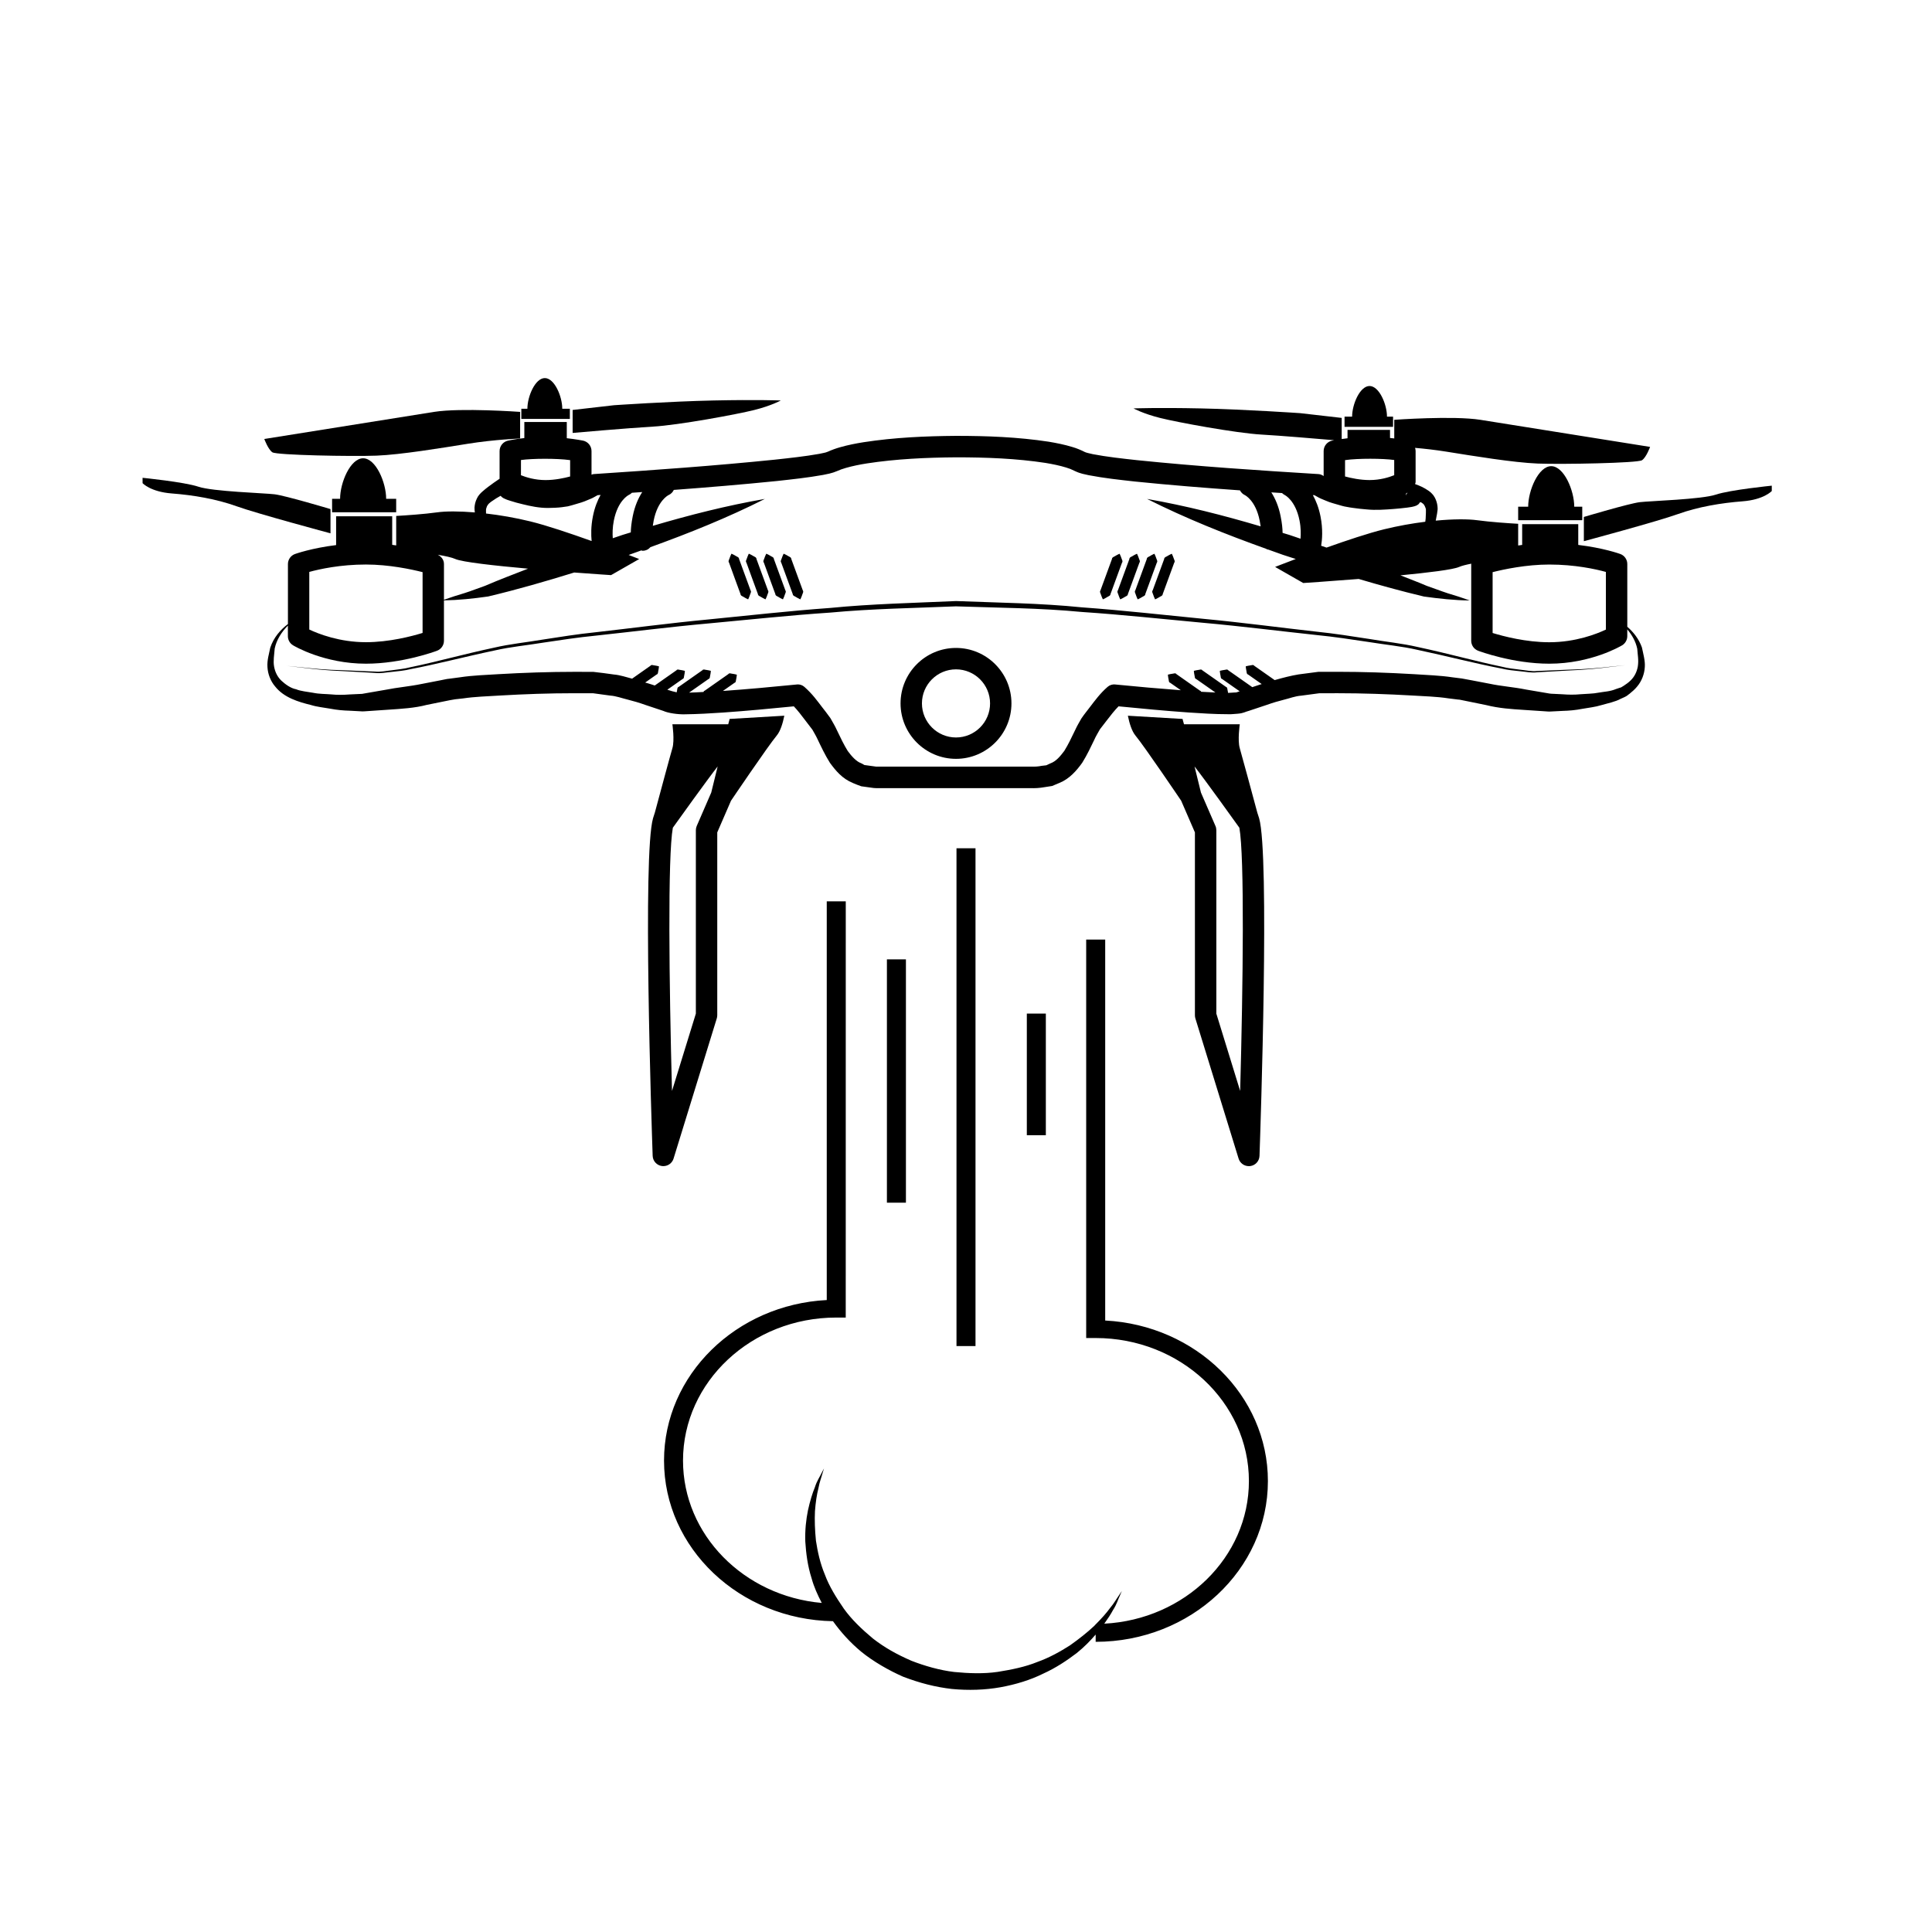 <?xml version="1.0" encoding="UTF-8"?>
<!-- Uploaded to: ICON Repo, www.iconrepo.com, Generator: ICON Repo Mixer Tools -->
<svg fill="#000000" width="800px" height="800px" version="1.1" viewBox="144 144 512 512" xmlns="http://www.w3.org/2000/svg">
 <g>
  <path d="m575.25 310.1v-16.629c0-1.188-0.742-2.258-1.863-2.66-0.238-0.09-4.527-1.617-11.133-2.402v-5.5h-14.863v5.5c-0.363 0.047-0.707 0.102-1.059 0.152v-5.75c-2.508-0.141-7.41-0.473-10.848-0.945-2.488-0.344-6.422-0.324-11.004 0.109 0.004-0.02 0.016-0.051 0.02-0.082l0.332-1.754 0.125-0.891c0.055-0.23 0.031-0.953-0.02-1.211-0.102-0.746-0.324-1.48-0.699-2.188l-0.324-0.508-0.086-0.125c-0.074-0.082 0.102 0.098-0.172-0.195l-0.176-0.195c-0.133-0.176-0.473-0.48-0.863-0.75-1.32-0.91-2.312-1.316-3.598-1.793 0 0-0.004 0.004-0.012 0 0.039-0.188 0.145-0.352 0.145-0.555v-8.188c0-0.301-0.059-0.578-0.145-0.852 2.414 0.211 5.336 0.527 8.344 1.012 7.059 1.133 17.77 2.898 24.199 3.148 6.43 0.246 26.461-0.121 27.598-0.883 1.137-0.754 2.144-3.531 2.144-3.531s-37.805-6.047-44.988-7.18c-7.184-1.133-22.809 0-22.809 0v4.938c-0.359-0.047-0.719-0.09-1.125-0.125v-2.144l-11.262-0.004v2.227c-0.559 0.066-1.074 0.133-1.543 0.203v-5.598l-10.965-1.258s-14.746-1.012-26.34-1.258c-11.594-0.25-17.863 0-17.863 0s2.492 1.379 7.012 2.519c4.519 1.145 20.176 4.031 26.859 4.41 5.176 0.293 15.094 1.133 19.305 1.496-0.277 0.055-0.484 0.098-0.52 0.102-1.32 0.273-2.273 1.426-2.273 2.777v6.621c-0.406-0.273-0.867-0.5-1.387-0.523-16.043-0.984-32.133-2.055-48.062-3.688-3.953-0.43-7.981-0.871-11.707-1.586-0.855-0.191-1.891-0.418-2.203-0.609-0.734-0.387-2.176-1.004-3.203-1.285-2.144-0.656-4.219-1.059-6.289-1.41-8.254-1.258-16.395-1.547-24.562-1.551-8.168 0.066-16.305 0.418-24.531 1.688-2.062 0.328-4.125 0.734-6.246 1.34-1.059 0.301-2.144 0.684-3.273 1.199 0.156-0.082-0.379 0.145-0.5 0.172l-0.418 0.098-1.289 0.273c-3.769 0.676-7.793 1.102-11.754 1.535-15.945 1.629-32.031 2.766-48.074 3.828-0.176 0.012-0.348 0.105-0.523 0.156v-6.254c0-1.352-0.945-2.508-2.266-2.777-0.117-0.02-1.848-0.367-4.289-0.637v-4.293h-11.25v4.254c-2.625 0.289-4.273 0.672-4.379 0.699-1.281 0.297-2.18 1.445-2.18 2.754v7.332c-1.031 0.691-2.019 1.375-3.012 2.133-0.508 0.395-1.008 0.77-1.527 1.246-0.535 0.449-1.176 1.16-1.48 1.863-0.422 0.871-0.562 1.578-0.629 2.414 0 0.574 0.039 0.941 0.098 1.266-4.144-0.344-7.699-0.344-10-0.02-3.438 0.48-8.34 0.812-10.848 0.953v7.809c-0.363-0.051-0.691-0.105-1.059-0.152v-7.562h-14.863v7.629c-6.469 0.789-10.672 2.289-10.906 2.367-1.117 0.402-1.863 1.473-1.863 2.66v15.898c-2.051 1.562-3.789 3.594-4.684 6.262-0.301 1.598-0.875 3.273-0.742 5.148 0.102 1.812 0.805 3.719 2.047 5.148 2.316 2.941 6.203 4.098 9.445 4.887 1.652 0.52 3.414 0.672 5.144 0.984 1.77 0.344 3.465 0.492 5.109 0.535l2.5 0.133c0.488 0.004 0.676 0.082 1.406 0.035l1.285-0.086 5.144-0.352c3.422-0.23 6.961-0.43 10.141-1.273l4.902-0.992c0.883-0.168 1.484-0.328 2.602-0.488l2.246-0.25c2.852-0.434 6.324-0.543 9.586-0.746 6.621-0.383 13.098-0.613 19.785-0.613l4.996 0.012 4.504 0.613c1.523 0.102 3.074 0.684 4.609 1.059 1.531 0.387 3.082 0.832 4.684 1.41l4.758 1.586c1.285 0.594 3.914 0.961 5.715 0.906 3.481-0.039 6.832-0.246 10.188-0.469 6.262-0.441 12.469-1.023 18.695-1.641 0.957 0.996 2.051 2.402 3.094 3.793l1.84 2.41c0.465 0.852 0.945 1.602 1.406 2.625 0.898 1.867 1.918 4.055 3.231 6.144 1.527 2.074 3.231 4.191 6.152 5.379 0.715 0.309 1.441 0.586 2.156 0.836l3.266 0.453 0.621 0.035h41.02c1.012 0.051 2.332-0.016 3.691-0.262l1.984-0.309 1.945-0.82c2.644-1.066 4.551-3.273 6.016-5.32 1.293-2.062 2.371-4.363 3.188-6.066 0.379-0.883 0.984-1.863 1.512-2.816l1.793-2.324c1.027-1.344 2.062-2.66 3.141-3.762 6.207 0.613 12.391 1.195 18.633 1.637 3.359 0.211 6.621 0.453 10.496 0.453 0.961 0.035 1.699-0.102 2.555-0.141 1.516-0.141 1.863-0.504 2.856-0.75l4.801-1.598c1.578-0.57 3.078-0.996 4.539-1.367 1.512-0.363 2.852-0.934 4.586-1.066l4.711-0.629 4.906-0.012c6.465-0.004 13.348 0.242 19.68 0.605 3.219 0.211 6.367 0.25 9.723 0.766l2.484 0.309c0.23-0.055 1.543 0.289 2.262 0.406l5.144 1.047c3.488 0.875 6.711 1.074 10.066 1.289l4.992 0.332 1.25 0.086c0.625 0.055 0.926-0.02 1.41-0.023l2.621-0.133c1.75-0.047 3.473-0.207 5.164-0.543 1.719-0.316 3.352-0.449 5.148-1.004 1.727-0.504 3.586-0.855 5.008-1.633l1.137-0.516c0.75-0.363 0.805-0.551 1.238-0.832 0.695-0.562 1.395-1.16 1.996-1.895 1.238-1.445 1.961-3.336 2.062-5.231 0.121-1.629-0.438-3.566-0.77-5.164-0.797-2.234-2.211-4.023-3.875-5.481zm-35.691-14.473c2.977-0.75 8.906-2.019 15.012-2.019 6.801 0 12.289 1.211 15.008 1.961v15.277c-2.465 1.164-8.031 3.356-15.008 3.356-6.141 0-12.105-1.566-15.012-2.453zm-22.867-20.918c0.121-0.055 0.227-0.105 0.328-0.156l-0.457 0.598c-0.012 0.016 0.031 0.246-0.012 0.203 0.004-0.004-0.105-0.219 0.141-0.645zm-16.238-8.773c3.492-0.5 10.051-0.457 13.027-0.031v4.027c-1.387 0.562-3.719 1.289-6.516 1.289-2.484 0-4.922-0.52-6.516-0.953zm-8.109 9.297c0.371 0.215 0.719 0.398 1.098 0.613 0.609 0.332 1.258 0.555 1.891 0.832 1.352 0.598 2.332 0.777 3.473 1.137l0.832 0.238c0.562 0.168 0.719 0.168 1.098 0.246 0.66 0.145 1.258 0.211 1.891 0.309 1.223 0.172 2.43 0.312 3.621 0.398 2.387 0.23 4.758 0.051 7.117-0.125 1.188-0.098 2.359-0.207 3.586-0.363l0.953-0.145c0.066-0.004 0.637-0.105 0.922-0.203l0.422-0.145 0.102-0.047 0.051-0.016 0.023-0.012c0.883-0.555 0.258-0.168 0.457-0.297l0.066-0.066c0.18-0.188 0.289-0.359 0.402-0.535 0.051 0.02 0.137 0.047 0.18 0.066 0.086 0.02 0.211 0.035 0.465 0.273l0.168 0.133 0.035 0.031 0.105 0.109c0.203 0.266 0.371 0.594 0.484 0.957 0.051 0.293 0.102 0.133 0.098 0.457v0.797l-0.07 1.598c-0.02 0.266-0.066 0.527-0.102 0.797-3.477 0.43-7.215 1.094-10.918 2-4.144 1.02-9.934 2.953-15.25 4.848-0.473-0.168-0.941-0.324-1.422-0.488 0.25-1.5 0.523-4.312-0.18-7.824-0.465-2.316-1.199-4.125-2.019-5.598 0.141 0.008 0.281 0.02 0.422 0.023zm-8.59-0.57c0.203 0.18 0.406 0.371 0.66 0.492 0.121 0.055 2.906 1.445 3.969 6.758 0.402 2.016 0.367 3.691 0.262 4.852-0.992-0.324-1.961-0.695-2.953-1.008-0.594-0.188-1.195-0.359-1.793-0.539-0.016-1.125-0.141-2.516-0.52-4.41-0.543-2.727-1.465-4.758-2.465-6.328 0.945 0.059 1.891 0.125 2.84 0.184zm-177.07 7.25c1.047-5.223 3.758-6.648 3.961-6.75 0.316-0.137 0.586-0.344 0.82-0.574 0.91-0.059 1.824-0.125 2.734-0.188-1.02 1.582-1.961 3.637-2.516 6.402-0.367 1.84-0.492 3.188-0.516 4.289-0.727 0.227-1.445 0.434-2.168 0.66-0.871 0.277-1.727 0.609-2.606 0.887-0.082-1.16-0.098-2.797 0.289-4.727zm-24.621-16.004c2.984-0.418 9.547-0.465 13.027 0.031v4.332c-1.598 0.434-4.035 0.953-6.516 0.953-2.797 0-5.129-0.727-6.516-1.285zm-9.23 12.922c0.074-0.352 0.281-0.832 0.438-1.012 0.387-0.613 1.23-1.082 2.238-1.758 0.367-0.23 0.766-0.441 1.148-0.664l0.02 0.023c0.586 0.648 1.066 0.73 1.672 1.012l0.855 0.281c1.137 0.367 2.188 0.656 3.289 0.91 2.168 0.535 4.394 0.996 6.707 0.992 1.168-0.016 2.66-0.059 3.703-0.203l1.586-0.227c0.984-0.23 1.234-0.344 1.891-0.523 1.117-0.316 2.231-0.629 3.344-1.137 0.559-0.25 1.102-0.418 1.676-0.754 0.328-0.191 0.641-0.348 0.969-0.543 0.266-0.016 0.527-0.035 0.797-0.059-0.828 1.477-1.57 3.293-2.035 5.633-0.543 2.711-0.5 4.969-0.344 6.578-5.578-2-11.848-4.121-16.262-5.203-3.996-0.977-8.016-1.664-11.719-2.09-0.012-0.492-0.023-1.133 0.027-1.258zm-8.215 13.293c1.855 0.84 10.449 1.785 19.32 2.578-3.789 1.48-7.598 2.91-11.34 4.527l0.105-0.035c-1.859 0.629-3.688 1.387-5.637 1.996-1.809 0.527-3.613 1.117-5.41 1.754v-9.48c0-1.09-0.684-1.98-1.637-2.449 2.062 0.352 3.731 0.719 4.598 1.109zm-38.652 3.441c2.727-0.746 8.211-1.961 15.012-1.961 6.106 0 12.035 1.266 15.012 2.019v16.113c-2.906 0.891-8.871 2.453-15.012 2.453-6.977 0-12.551-2.191-15.012-3.356zm352.07 25.082c-0.258 1.422-0.902 2.731-1.953 3.723-0.508 0.508-1.133 0.941-1.777 1.367-0.277 0.141-0.84 0.562-0.875 0.473l-1.188 0.398c-1.613 0.676-3.117 0.676-4.621 0.957-1.438 0.301-3.16 0.281-4.742 0.414-1.613 0.16-3.215 0.141-4.801 0.012l-2.379-0.117c-0.352-0.023-0.887-0.02-1.09-0.082l-1.234-0.211-4.938-0.84c-3.25-0.66-6.699-0.898-9.715-1.551l-4.66-0.891-2.656-0.492-2.481-0.312c-3.25-0.492-6.769-0.605-10.203-0.832-6.973-0.406-13.426-0.625-20.285-0.629l-5.098 0.012-5.195 0.68c-2.004 0.328-4.195 0.891-6.344 1.508-0.707-0.492-1.473-1.031-2.277-1.598-1.145-0.801-2.281-1.602-3.141-2.203-0.141-0.25-0.457-0.223-0.777-0.137-0.293 0.051-0.551 0.098-0.762 0.125-0.422 0.074-0.707 0.168-0.707 0.168s0.004 0.289 0.082 0.719c0.039 0.211 0.09 0.465 0.141 0.762 0.031 0.324 0.105 0.637 0.395 0.684 0.852 0.598 1.996 1.402 3.141 2.207 0.16 0.109 0.312 0.211 0.469 0.324-0.125 0.047-0.273 0.082-0.398 0.121l-2.109 0.699c-0.031-0.016-0.035-0.055-0.07-0.059-0.855-0.598-2-1.402-3.141-2.207-1.145-0.801-2.281-1.602-3.144-2.203-0.141-0.25-0.457-0.223-0.777-0.137-0.293 0.051-0.551 0.098-0.762 0.125-0.422 0.074-0.699 0.168-0.699 0.168s0.004 0.289 0.082 0.719c0.039 0.211 0.09 0.465 0.141 0.754 0.031 0.328 0.105 0.637 0.395 0.684 0.855 0.598 1.996 1.402 3.141 2.203 0.508 0.359 1.02 0.715 1.5 1.047-0.527 0.191-1.066 0.383-1.18 0.309-0.621 0.023-1.281 0.102-1.891 0.117-0.012-0.051-0.012-0.074-0.02-0.133-0.039-0.211-0.09-0.457-0.145-0.75-0.035-0.316-0.098-0.648-0.383-0.699-0.852-0.598-1.996-1.402-3.141-2.207-1.145-0.801-2.289-1.602-3.141-2.203-0.141-0.25-0.457-0.223-0.777-0.137-0.293 0.051-0.551 0.098-0.762 0.125-0.422 0.074-0.699 0.168-0.699 0.168s0.004 0.289 0.082 0.719c0.039 0.211 0.09 0.465 0.141 0.754 0.031 0.328 0.105 0.637 0.387 0.684 0.855 0.598 2 1.402 3.144 2.203 0.68 0.48 1.34 0.941 1.961 1.375-1.234-0.055-2.469-0.121-3.777-0.195-0.055-0.141-0.141-0.246-0.289-0.277-0.855-0.598-1.996-1.402-3.141-2.203-1.145-0.805-2.281-1.605-3.141-2.207-0.141-0.258-0.457-0.223-0.777-0.137-0.293 0.051-0.551 0.09-0.762 0.125-0.422 0.074-0.707 0.168-0.707 0.168s0.012 0.297 0.082 0.719c0.039 0.211 0.09 0.465 0.141 0.754 0.031 0.328 0.105 0.637 0.395 0.684 0.77 0.535 1.785 1.246 2.805 1.965-5.773-0.434-11.559-0.941-17.32-1.516l-0.105-0.012c-0.691-0.066-1.406 0.141-1.969 0.629-1.988 1.727-3.34 3.602-4.766 5.457-0.734 0.992-1.375 1.723-2.191 2.926-0.539 0.969-1.094 1.859-1.613 2.992-1.082 2.254-1.883 3.934-2.918 5.606-1.098 1.457-2.188 2.766-3.68 3.305l-1.082 0.504-1.273 0.152c-0.812 0.168-1.676 0.246-2.867 0.195h-41.016l-1.438-0.195-1.633-0.227c-0.293-0.188-0.574-0.348-0.867-0.48-1.219-0.418-2.508-1.82-3.543-3.25-1.012-1.641-1.879-3.438-2.875-5.531-0.438-0.992-1.113-2.109-1.719-3.18-0.934-1.328-1.414-1.867-2.144-2.836-1.336-1.719-2.516-3.457-4.742-5.43-0.52-0.453-1.219-0.711-1.961-0.637l-0.121 0.016c-6.492 0.645-13.02 1.246-19.512 1.707 1.117-0.785 2.231-1.57 3.074-2.156 0.289-0.051 0.359-0.359 0.395-0.684 0.051-0.293 0.102-0.551 0.141-0.754 0.07-0.422 0.082-0.719 0.082-0.719s-0.277-0.09-0.707-0.168c-0.211-0.039-0.469-0.082-0.762-0.125-0.316-0.086-0.637-0.121-0.777 0.137-0.855 0.598-1.996 1.402-3.144 2.207-1.137 0.801-2.281 1.602-3.141 2.203-0.168 0.023-0.246 0.16-0.297 0.324-1.281 0.066-2.57 0.152-3.824 0.176 0.629-0.441 1.309-0.918 2.012-1.41 1.145-0.801 2.281-1.602 3.144-2.203 0.281-0.051 0.359-0.359 0.387-0.684 0.055-0.293 0.105-0.551 0.141-0.754 0.07-0.434 0.082-0.719 0.082-0.719s-0.277-0.09-0.707-0.168c-0.211-0.035-0.469-0.082-0.762-0.125-0.316-0.086-0.637-0.117-0.777 0.137-0.852 0.598-1.996 1.402-3.141 2.203-1.137 0.805-2.281 1.605-3.141 2.207-0.289 0.051-0.344 0.387-0.383 0.699-0.055 0.289-0.102 0.523-0.141 0.734-0.785-0.156-1.621-0.402-2.488-0.691 0.301-0.211 0.594-0.414 0.902-0.629 1.137-0.801 2.281-1.602 3.141-2.203 0.289-0.051 0.363-0.359 0.395-0.684 0.055-0.293 0.102-0.551 0.141-0.754 0.07-0.434 0.082-0.719 0.082-0.719s-0.277-0.09-0.699-0.168c-0.211-0.035-0.469-0.082-0.762-0.125-0.316-0.086-0.637-0.117-0.777 0.137-0.855 0.598-1.996 1.402-3.144 2.203-0.934 0.656-1.824 1.285-2.602 1.828-0.289-0.098-0.57-0.203-0.848-0.281-0.527-0.195-1.133-0.332-1.688-0.508 1.102-0.777 2.203-1.543 3.027-2.125 0.289-0.051 0.363-0.359 0.395-0.684 0.051-0.297 0.102-0.551 0.141-0.762 0.07-0.43 0.082-0.719 0.082-0.719s-0.277-0.09-0.707-0.168c-0.211-0.035-0.469-0.082-0.762-0.125-0.316-0.086-0.637-0.117-0.777 0.137-0.855 0.598-1.996 1.402-3.141 2.203-0.59 0.418-1.176 0.828-1.723 1.215-1.598-0.402-3.129-0.957-4.852-1.102-1.809-0.238-3.477-0.504-5.406-0.695l-4.996-0.012c-6.641 0-13.504 0.23-20.176 0.621-3.391 0.23-6.594 0.277-10.332 0.848l-2.715 0.359c-0.543 0.02-1.562 0.289-2.316 0.418l-4.906 0.953c-3.32 0.684-6.453 0.918-9.637 1.559l-4.785 0.828-1.199 0.211c-0.102 0.066-0.746 0.051-1.09 0.082l-2.5 0.117c-1.691 0.133-3.32 0.141-4.856-0.016-1.57-0.133-3.168-0.09-4.746-0.422-1.543-0.281-3.305-0.418-4.551-0.941-1.391-0.246-2.856-1.32-3.856-2.246-1.047-0.996-1.707-2.301-1.965-3.793-0.266-1.465 0.035-3.078 0.168-4.762 0.48-2.266 1.773-4.332 3.492-6.07v2.805c0 0.988 0.52 1.914 1.371 2.422 0.332 0.203 8.207 4.871 19.312 4.871 9.617 0 18.469-3.285 18.844-3.43 1.102-0.418 1.832-1.473 1.832-2.648v-10.699c3.891-0.066 7.715-0.465 11.754-1.039l0.109-0.031c7.648-1.82 15.176-4 22.656-6.316 5.629 0.422 9.766 0.691 9.766 0.691l7.457-4.262s-1.066-0.418-2.797-1.082c0.047-0.016 0.09-0.023 0.133-0.047 1.078-0.379 2.152-0.777 3.234-1.16 0.121 0.02 0.227 0.109 0.352 0.109 0.367 0 0.734-0.082 1.09-0.242 0.387-0.18 0.711-0.438 0.969-0.73 10.289-3.719 20.453-7.801 30.328-12.781-10.105 1.754-19.965 4.266-29.699 7.133 0.059-0.434 0.121-0.852 0.23-1.41 1.047-5.223 3.758-6.648 3.961-6.75 0.637-0.277 1.094-0.781 1.375-1.359 9.117-0.68 18.234-1.438 27.367-2.363 4.047-0.449 8.039-0.863 12.207-1.613l1.668-0.352 1.043-0.293 0.918-0.348c0.711-0.316 1.516-0.621 2.398-0.863 1.758-0.504 3.648-0.891 5.562-1.188 7.707-1.188 15.719-1.559 23.652-1.617 7.934 0 15.957 0.301 23.641 1.477 1.898 0.316 3.789 0.695 5.5 1.223 0.902 0.277 1.336 0.434 2.387 0.961 1.5 0.707 2.488 0.805 3.586 1.074 4.191 0.805 8.184 1.223 12.234 1.676 9.305 0.953 18.59 1.688 27.875 2.344 0.281 0.52 0.68 0.969 1.246 1.234 0.117 0.055 2.906 1.445 3.969 6.758 0.121 0.605 0.203 1.082 0.266 1.547-9.871-2.922-19.859-5.477-30.102-7.266 10.277 5.168 20.871 9.391 31.594 13.23 0.051 0.031 0.086 0.082 0.137 0.102 0.125 0.055 0.258 0.047 0.383 0.09 1.285 0.457 2.57 0.938 3.859 1.379 1.137 0.395 2.297 0.727 3.438 1.113-3.269 1.234-5.481 2.106-5.481 2.106l7.457 4.262s6.691-0.434 14.695-1.074c5.664 1.672 11.352 3.246 17.109 4.613l0.105 0.035c3.996 0.555 8.227 1.027 12.219 1.047-1.984-0.711-3.906-1.336-5.801-1.891-1.895-0.609-3.805-1.379-5.707-2.016l0.105 0.035c-2.297-0.996-4.644-1.844-6.969-2.785 7.426-0.715 13.969-1.512 15.562-2.227 0.66-0.297 1.82-0.586 3.231-0.863 0 0.047-0.035 0.082-0.035 0.117v20.312c0 1.18 0.73 2.231 1.832 2.648 0.371 0.141 9.23 3.43 18.848 3.43 11.098 0 18.977-4.676 19.312-4.871 0.848-0.508 1.367-1.438 1.367-2.422v-1.805c1.273 1.516 2.242 3.215 2.641 5.133 0.109 1.656 0.422 3.012 0.148 4.727z"/>
  <path d="m449.52 301.35c0.105 0.309 0.207 0.562 0.281 0.781 0.172 0.438 0.309 0.707 0.309 0.707s0.277-0.109 0.684-0.336c0.203-0.117 0.441-0.258 0.719-0.418 0.309-0.141 0.629-0.316 0.621-0.645 0.418-1.133 0.969-2.644 1.523-4.156 0.555-1.516 1.109-3.027 1.523-4.16 0.223-0.238 0.117-0.57-0.035-0.887-0.109-0.309-0.207-0.562-0.289-0.785-0.172-0.43-0.316-0.699-0.316-0.699s-0.289 0.109-0.699 0.332c-0.203 0.117-0.441 0.25-0.727 0.414-0.316 0.145-0.621 0.328-0.598 0.656-0.418 1.133-0.969 2.644-1.523 4.16-0.555 1.512-1.109 3.023-1.523 4.156-0.219 0.23-0.086 0.57 0.051 0.879z"/>
  <path d="m444.91 301.35c0.109 0.309 0.207 0.562 0.281 0.781 0.168 0.438 0.309 0.707 0.309 0.707s0.277-0.109 0.684-0.336c0.203-0.117 0.441-0.258 0.719-0.418 0.309-0.141 0.629-0.316 0.613-0.645 0.418-1.133 0.969-2.644 1.523-4.156 0.555-1.516 1.109-3.027 1.523-4.16 0.223-0.238 0.117-0.57-0.031-0.887-0.109-0.309-0.207-0.562-0.289-0.785-0.172-0.43-0.316-0.699-0.316-0.699s-0.289 0.109-0.699 0.332c-0.203 0.117-0.441 0.25-0.719 0.414-0.316 0.145-0.621 0.328-0.598 0.656-0.418 1.133-0.969 2.644-1.523 4.16-0.555 1.512-1.109 3.023-1.523 4.156-0.219 0.23-0.086 0.57 0.047 0.879z"/>
  <path d="m440.29 301.35c0.109 0.309 0.207 0.562 0.281 0.781 0.168 0.438 0.309 0.707 0.309 0.707s0.277-0.109 0.684-0.336c0.195-0.117 0.438-0.258 0.719-0.418 0.309-0.141 0.629-0.316 0.621-0.645 0.414-1.133 0.969-2.644 1.523-4.156 0.555-1.516 1.109-3.027 1.523-4.16 0.223-0.238 0.117-0.57-0.035-0.887-0.109-0.309-0.207-0.562-0.289-0.785-0.168-0.43-0.316-0.699-0.316-0.699s-0.289 0.109-0.699 0.332c-0.203 0.117-0.441 0.25-0.719 0.414-0.316 0.145-0.621 0.328-0.598 0.656-0.418 1.133-0.969 2.644-1.523 4.16-0.555 1.512-1.102 3.023-1.523 4.156-0.223 0.23-0.094 0.57 0.043 0.879z"/>
  <path d="m435.96 302.13c0.172 0.438 0.309 0.707 0.309 0.707s0.277-0.109 0.684-0.336c0.203-0.117 0.441-0.258 0.719-0.418 0.309-0.141 0.629-0.316 0.621-0.645 0.418-1.133 0.969-2.644 1.523-4.156 0.551-1.516 1.102-3.027 1.523-4.16 0.223-0.238 0.117-0.57-0.031-0.887-0.109-0.309-0.211-0.562-0.289-0.785-0.172-0.43-0.316-0.699-0.316-0.699s-0.289 0.109-0.699 0.332c-0.203 0.117-0.441 0.25-0.727 0.414-0.316 0.145-0.613 0.328-0.598 0.656-0.414 1.133-0.969 2.644-1.523 4.16-0.555 1.512-1.109 3.023-1.523 4.156-0.215 0.238-0.09 0.578 0.051 0.891 0.102 0.297 0.203 0.559 0.277 0.77z"/>
  <path d="m338.72 297.28c0.555 1.512 1.109 3.023 1.523 4.156-0.012 0.328 0.312 0.504 0.621 0.645 0.277 0.16 0.52 0.301 0.719 0.418 0.414 0.227 0.684 0.336 0.684 0.336s0.141-0.266 0.309-0.707c0.082-0.211 0.176-0.473 0.281-0.781 0.137-0.312 0.266-0.648 0.051-0.891-0.418-1.133-0.969-2.644-1.523-4.156-0.555-1.516-1.109-3.027-1.523-4.16 0.016-0.328-0.277-0.508-0.598-0.656-0.281-0.16-0.523-0.297-0.719-0.414-0.414-0.223-0.699-0.332-0.699-0.332s-0.152 0.273-0.316 0.699c-0.082 0.223-0.176 0.484-0.289 0.785-0.152 0.316-0.258 0.645-0.035 0.887 0.414 1.148 0.969 2.66 1.516 4.172z"/>
  <path d="m343.33 297.28c0.555 1.512 1.109 3.023 1.523 4.156-0.012 0.328 0.312 0.504 0.621 0.645 0.277 0.16 0.52 0.301 0.719 0.418 0.406 0.227 0.684 0.336 0.684 0.336s0.137-0.266 0.309-0.707c0.074-0.211 0.172-0.473 0.281-0.781 0.141-0.312 0.266-0.648 0.051-0.891-0.418-1.133-0.969-2.644-1.523-4.156-0.555-1.516-1.109-3.027-1.523-4.16 0.016-0.328-0.281-0.508-0.598-0.656-0.281-0.16-0.523-0.297-0.727-0.414-0.414-0.223-0.699-0.332-0.699-0.332s-0.152 0.273-0.316 0.699c-0.082 0.223-0.176 0.484-0.289 0.785-0.145 0.316-0.258 0.645-0.031 0.887 0.418 1.148 0.973 2.66 1.52 4.172z"/>
  <path d="m347.95 297.28c0.555 1.512 1.109 3.023 1.523 4.156-0.012 0.328 0.312 0.504 0.613 0.645 0.277 0.16 0.523 0.301 0.719 0.418 0.406 0.227 0.684 0.336 0.684 0.336s0.137-0.266 0.309-0.707c0.082-0.211 0.172-0.473 0.281-0.781 0.137-0.312 0.266-0.648 0.051-0.891-0.414-1.133-0.969-2.644-1.523-4.156-0.555-1.516-1.109-3.027-1.523-4.16 0.016-0.328-0.281-0.508-0.598-0.656-0.277-0.16-0.523-0.297-0.719-0.414-0.414-0.223-0.699-0.332-0.699-0.332s-0.145 0.273-0.316 0.699c-0.082 0.223-0.176 0.484-0.289 0.785-0.152 0.316-0.258 0.645-0.031 0.887 0.414 1.148 0.969 2.66 1.52 4.172z"/>
  <path d="m352.56 297.28c0.555 1.512 1.102 3.023 1.523 4.156-0.012 0.328 0.312 0.504 0.621 0.645 0.277 0.16 0.52 0.301 0.719 0.418 0.414 0.227 0.684 0.336 0.684 0.336s0.137-0.266 0.309-0.707c0.082-0.211 0.176-0.473 0.281-0.781 0.137-0.312 0.266-0.648 0.051-0.891-0.418-1.133-0.969-2.644-1.523-4.156-0.551-1.516-1.102-3.027-1.523-4.16 0.016-0.328-0.281-0.508-0.598-0.656-0.281-0.16-0.523-0.297-0.727-0.414-0.414-0.223-0.699-0.332-0.699-0.332s-0.152 0.273-0.316 0.699c-0.082 0.223-0.176 0.484-0.289 0.785-0.152 0.316-0.258 0.645-0.035 0.887 0.418 1.148 0.969 2.66 1.523 4.172z"/>
  <path d="m559.45 321.48c-2.438 0.105-5.141 0.215-8.074 0.336-1.473 0.176-2.961-0.188-4.555-0.348-1.578-0.207-3.223-0.367-4.867-0.797-6.629-1.367-14.051-3.461-22.258-5.211-4.117-0.961-8.449-1.379-12.914-2.141-4.465-0.691-9.074-1.426-13.859-1.918-9.551-1.066-19.613-2.422-30.043-3.41-10.434-1.012-21.191-2.246-32.18-3.039-10.965-1.117-22.184-1.223-33.336-1.668-11.18 0.508-22.426 0.746-33.367 1.828-10.969 0.789-21.738 2.023-32.172 3.039-10.438 0.988-20.48 2.332-30.031 3.406-4.777 0.492-9.402 1.234-13.875 1.926-4.457 0.75-8.82 1.184-12.914 2.141-8.191 1.75-15.617 3.84-22.27 5.203-1.652 0.43-3.281 0.586-4.852 0.797-1.582 0.156-3.062 0.523-4.543 0.348-2.941-0.121-5.648-0.238-8.086-0.336-4.891-0.109-8.711-0.492-11.316-0.785-2.606-0.262-3.996-0.398-3.996-0.398s1.391 0.16 3.988 0.457c2.602 0.332 6.418 0.777 11.309 0.961 2.438 0.137 5.144 0.293 8.086 0.457 1.473 0.207 3.023-0.145 4.602-0.277 1.586-0.18 3.246-0.316 4.902-0.727 6.715-1.266 14.133-3.234 22.332-4.961 4.082-0.938 8.438-1.34 12.887-2.07 4.457-0.664 9.07-1.375 13.852-1.844 9.547-1.02 19.594-2.312 30.023-3.246 10.43-0.957 21.18-2.133 32.164-2.863 10.973-1.027 22.094-1.188 33.242-1.652 11.184 0.387 22.332 0.43 33.277 1.484 10.965 0.73 21.73 1.91 32.156 2.867 10.438 0.934 20.465 2.223 30.012 3.238 4.777 0.465 9.395 1.184 13.863 1.848 4.449 0.73 8.836 1.137 12.887 2.066 8.195 1.738 15.609 3.691 22.344 4.969 1.668 0.414 3.309 0.543 4.891 0.719 1.57 0.137 3.113 0.488 4.594 0.281 2.949-0.168 5.652-0.316 8.102-0.457 4.891-0.191 8.711-0.629 11.309-0.961 2.602-0.297 3.988-0.457 3.988-0.457s-1.387 0.137-3.996 0.398c-2.594 0.301-6.418 0.684-11.305 0.797z"/>
  <path d="m397.35 315.71c-8.102 0-14.695 6.59-14.695 14.695 0 8.102 6.594 14.695 14.695 14.695 8.102 0 14.695-6.59 14.695-14.695 0-8.098-6.59-14.695-14.695-14.695zm0 23.727c-4.977 0-9.027-4.051-9.027-9.027 0-4.984 4.051-9.027 9.027-9.027 4.977 0 9.027 4.051 9.027 9.027 0 4.981-4.051 9.027-9.027 9.027z"/>
  <path d="m240.23 265.45c-3.367 0-6.102 6.422-6.102 10.742h-2.121v3.57h16.984v-3.57h-2.656c0-4.316-2.734-10.742-6.106-10.742z"/>
  <path d="m295.01 252.32h-2.004c0-3.269-2.07-8.125-4.621-8.125-2.551 0-4.621 4.856-4.621 8.125h-1.605v2.699h12.855l0.004-2.699z"/>
  <path d="m231.58 278.91s-11.984-3.582-14.816-3.918c-2.836-0.336-16.348-0.73-20.164-2.004-3.812-1.27-14.816-2.363-14.816-2.363v1.414s2.07 2.297 7.738 2.731c5.668 0.43 11.77 1.449 17.164 3.391 5.394 1.945 24.898 7.176 24.898 7.176l0.004-6.426z"/>
  <path d="m243.78 264.75c6.43-0.25 17.141-2.016 24.199-3.148 7.059-1.133 13.859-1.391 13.859-1.391v-7.055s-15.625-1.133-22.809 0c-7.184 1.133-44.988 7.18-44.988 7.18s1.008 2.769 2.144 3.531c1.133 0.762 21.164 1.133 27.594 0.883z"/>
  <path d="m343.91 252.65c4.519-1.137 7.012-2.519 7.012-2.519s-6.273-0.25-17.863 0c-11.594 0.246-26.34 1.258-26.34 1.258l-10.965 1.258v6.086s14.621-1.293 21.301-1.676c6.672-0.375 22.336-3.266 26.855-4.406z"/>
  <path d="m555.09 267.54c-3.371 0-6.106 6.422-6.106 10.742h-2.656v3.57h16.984v-3.57h-2.121c0-4.316-2.731-10.742-6.102-10.742z"/>
  <path d="m513.17 254.42h-1.605c0-3.269-2.066-8.125-4.621-8.125-2.555 0-4.621 4.856-4.621 8.125h-2.004v2.699h12.855l0.004-2.699z"/>
  <path d="m598.72 275.08c-3.812 1.27-17.324 1.664-20.164 2-2.832 0.336-14.816 3.918-14.816 3.918v6.422s19.508-5.234 24.898-7.176c5.394-1.941 11.496-2.957 17.164-3.391 5.668-0.434 7.738-2.731 7.738-2.731v-1.414c0 0.004-11.008 1.098-14.82 2.371z"/>
  <path d="m322.5 451.04 11.457-37.16c0.086-0.273 0.125-0.555 0.125-0.836v-48.453l3.672-8.465 0.016 0.004s9.691-14.34 12.051-17.176c1.004-1.203 1.629-3.285 2.031-5.285l-14.5 0.855c-0.016 0.07-0.023 0.16-0.047 0.227-0.066 0.223-0.18 0.645-0.316 1.184h-14.797s0.621 4.262 0 6.34c-0.48 1.586-3.336 12.176-4.644 17.051-0.16 0.504-0.344 1.023-0.484 1.512-2.801 9.609-0.383 81.32-0.102 89.461 0.047 1.387 1.09 2.527 2.457 2.711 0.125 0.016 0.25 0.02 0.379 0.02 1.219 0.008 2.328-0.789 2.703-1.988zm-0.191-87.684c1.309-1.828 9.078-12.672 11.875-16.234-0.789 3.203-1.465 5.969-1.699 6.918l-3.836 8.836c-0.156 0.352-0.238 0.742-0.238 1.129v48.609l-6.324 20.5c-0.77-28.633-1.152-62.109 0.223-69.758z"/>
  <path d="m457.77 335.94c-0.137-0.535-0.258-0.961-0.324-1.184-0.016-0.066-0.031-0.156-0.047-0.227l-14.5-0.855c0.402 1.996 1.031 4.082 2.031 5.285 2.359 2.836 12.051 17.176 12.051 17.176l0.012-0.004 3.672 8.465v48.453c0 0.281 0.039 0.562 0.121 0.836l11.457 37.16c0.371 1.199 1.48 1.996 2.707 1.996 0.121 0 0.246-0.004 0.379-0.02 1.367-0.18 2.41-1.324 2.453-2.711 0.289-8.141 2.707-79.859-0.102-89.461-0.141-0.488-0.324-1.008-0.484-1.512-1.309-4.871-4.172-15.461-4.644-17.051-0.621-2.074 0-6.34 0-6.34h-14.781zm14.676 27.418c1.375 7.648 0.992 41.125 0.211 69.758l-6.316-20.5v-48.609c0-0.387-0.082-0.777-0.238-1.129l-3.836-8.836c-0.23-0.945-0.906-3.715-1.699-6.918 2.805 3.566 10.57 14.402 11.879 16.234z"/>
  <path d="m379.04 398.24h5.039v64.484h-5.039z"/>
  <path d="m416.12 412.61h5.039v32.238h-5.039z"/>
  <path d="m397.48 368.8h5.039v131.92h-5.039z"/>
  <path d="m436.89 493.95v-100.96h-5.039v105.6h2.519c22.391 0 40.605 17.004 40.605 37.906 0 20.184-17 36.684-38.328 37.797 0.934-1.305 1.754-2.551 2.336-3.648 0.988-1.508 1.324-2.84 1.754-3.688 0.367-0.863 0.559-1.324 0.559-1.324s-0.281 0.422-0.805 1.215c-0.555 0.762-1.223 2.012-2.359 3.356-0.918 1.266-2.188 2.691-3.688 4.195-0.023 0-0.055 0.004-0.082 0.004v0.082c-0.145 0.145-0.258 0.281-0.414 0.43-1.785 1.676-3.945 3.394-6.394 5.125-2.539 1.617-5.387 3.234-8.652 4.402-3.199 1.305-6.812 2.035-10.504 2.625-3.734 0.543-7.637 0.402-11.539 0.023-3.856-0.457-7.859-1.621-11.305-2.961-3.996-1.742-7.109-3.492-10.203-5.891-2.922-2.438-5.668-5.031-7.754-7.969-2.023-2.941-3.879-5.93-5.008-9.012-1.273-3.039-1.914-6.09-2.352-8.926-0.289-2.852-0.379-5.496-0.262-7.859 0.176-2.359 0.484-4.41 0.918-6.082 0.301-1.699 0.828-2.961 1.055-3.871 0.273-0.898 0.418-1.371 0.418-1.371s-0.23 0.441-0.672 1.281c-0.379 0.852-1.223 2.023-1.742 3.715-0.68 1.637-1.301 3.688-1.832 6.106-0.492 2.422-0.812 5.215-0.707 8.281 0.195 3.047 0.594 6.387 1.684 9.785 0.59 2.172 1.562 4.332 2.68 6.481-20.598-1.812-36.77-18.031-36.77-37.727 0-20.898 18.219-37.902 40.605-37.902h2.519l0.008-110.3h-5.039v105.66c-24 1.223-43.125 19.84-43.125 42.543 0 23.219 20.012 42.129 44.773 42.566 2.07 2.887 4.539 5.633 7.445 8.051 3.258 2.66 7.441 5.027 11.105 6.641 4.379 1.676 8.539 2.762 12.973 3.269 4.383 0.414 8.742 0.277 12.848-0.453 4.09-0.746 7.949-1.926 11.305-3.594 3.422-1.543 6.332-3.512 8.879-5.438 2.031-1.621 3.648-3.305 5.062-4.938v1.926c25.172 0 45.645-19.113 45.645-42.605 0.004-22.703-19.117-41.32-43.121-42.543z"/>
 </g>
</svg>